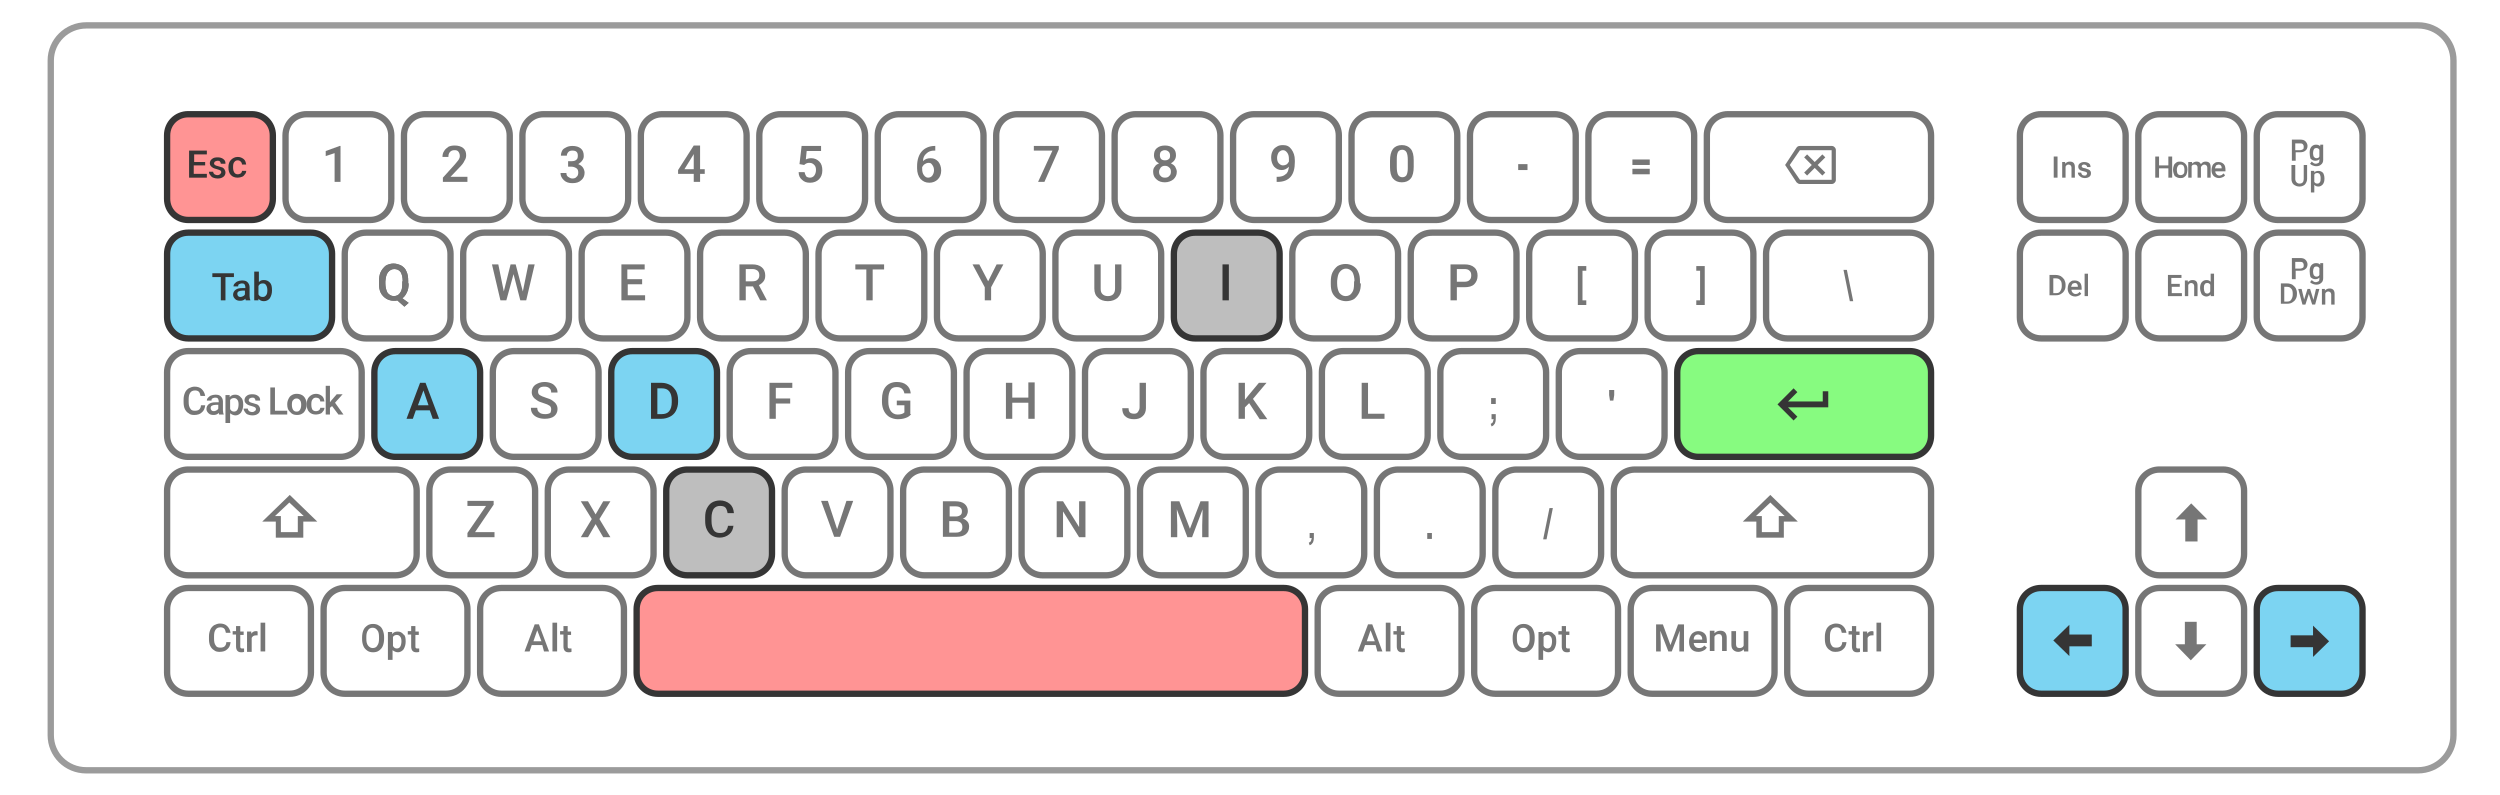 <?xml version="1.0" encoding="utf-8"?>
<!-- Generator: Adobe Illustrator 22.1.0, SVG Export Plug-In . SVG Version: 6.00 Build 0)  -->
<svg version="1.1" id="Layer_1" xmlns="http://www.w3.org/2000/svg" xmlns:xlink="http://www.w3.org/1999/xlink" x="0px" y="0px"
	 viewBox="0 0 591 188" style="enable-background:new 0 0 591 188;" xml:space="preserve">
<style type="text/css">
	.st0{fill:#FFFFFF;}
	.st1{fill:none;stroke:#9B9B9B;stroke-width:1.5;stroke-linecap:square;}
	.st2{fill:none;stroke:#767676;stroke-width:1.5;stroke-linecap:square;}
	.st3{fill:#7CD4F2;stroke:#353535;stroke-width:1.5;stroke-linecap:square;}
	.st4{fill:#FF9494;stroke:#353535;stroke-width:1.5;stroke-linecap:square;}
	.st5{fill:#BEBEBE;stroke:#353535;stroke-width:1.5;stroke-linecap:square;}
	.st6{fill:#FFFFFF;stroke:#767676;stroke-width:1.5;stroke-linecap:square;}
	.st7{fill:#87FB80;stroke:#353535;stroke-width:1.5;stroke-linecap:square;}
	.st8{fill:#767676;}
	.st9{fill:#353535;}
</style>
<rect class="st0" width="591" height="188"/>
<path class="st1" d="M20.4,6h551.2c4.7,0,8.4,3.7,8.4,8.3v159.5c0,4.6-3.8,8.3-8.4,8.3H20.4c-4.7,0-8.4-3.7-8.4-8.3V14.3
	C12,9.7,15.8,6,20.4,6L20.4,6z"/>
<path class="st2" d="M482.5,27h15c2.8,0,5,2.2,5,5v15c0,2.8-2.2,5-5,5h-15c-2.8,0-5-2.2-5-5V32C477.5,29.2,479.7,27,482.5,27z"/>
<path class="st2" d="M510.5,27h15c2.8,0,5,2.2,5,5v15c0,2.8-2.2,5-5,5h-15c-2.8,0-5-2.2-5-5V32C505.5,29.2,507.7,27,510.5,27z"/>
<path class="st2" d="M538.5,27h15c2.8,0,5,2.2,5,5v15c0,2.8-2.2,5-5,5h-15c-2.8,0-5-2.2-5-5V32C533.5,29.2,535.7,27,538.5,27z"/>
<path class="st2" d="M482.5,55h15c2.8,0,5,2.2,5,5v15c0,2.8-2.2,5-5,5h-15c-2.8,0-5-2.2-5-5V60C477.5,57.2,479.7,55,482.5,55z"/>
<path class="st2" d="M510.5,55h15c2.8,0,5,2.2,5,5v15c0,2.8-2.2,5-5,5h-15c-2.8,0-5-2.2-5-5V60C505.5,57.2,507.7,55,510.5,55z"/>
<path class="st2" d="M538.5,55h15c2.8,0,5,2.2,5,5v15c0,2.8-2.2,5-5,5h-15c-2.8,0-5-2.2-5-5V60C533.5,57.2,535.7,55,538.5,55z"/>
<path class="st2" d="M510.5,111h15c2.8,0,5,2.2,5,5v15c0,2.8-2.2,5-5,5h-15c-2.8,0-5-2.2-5-5v-15C505.5,113.2,507.7,111,510.5,111z"
	/>
<path class="st3" d="M482.5,139h15c2.8,0,5,2.2,5,5v15c0,2.8-2.2,5-5,5h-15c-2.8,0-5-2.2-5-5v-15C477.5,141.2,479.7,139,482.5,139z"
	/>
<path class="st2" d="M510.5,139h15c2.8,0,5,2.2,5,5v15c0,2.8-2.2,5-5,5h-15c-2.8,0-5-2.2-5-5v-15C505.5,141.2,507.7,139,510.5,139z"
	/>
<path class="st3" d="M538.5,139h15c2.8,0,5,2.2,5,5v15c0,2.8-2.2,5-5,5h-15c-2.8,0-5-2.2-5-5v-15C533.5,141.2,535.7,139,538.5,139z"
	/>
<path class="st4" d="M44.5,27h15c2.8,0,5,2.2,5,5v15c0,2.8-2.2,5-5,5h-15c-2.8,0-5-2.2-5-5V32C39.5,29.2,41.7,27,44.5,27z"/>
<path class="st2" d="M72.5,27h15c2.8,0,5,2.2,5,5v15c0,2.8-2.2,5-5,5h-15c-2.8,0-5-2.2-5-5V32C67.5,29.2,69.7,27,72.5,27L72.5,27z"
	/>
<path class="st2" d="M100.5,27h15c2.8,0,5,2.2,5,5v15c0,2.8-2.2,5-5,5h-15c-2.8,0-5-2.2-5-5V32C95.5,29.2,97.7,27,100.5,27z"/>
<path class="st2" d="M128.5,27h15c2.8,0,5,2.2,5,5v15c0,2.8-2.2,5-5,5h-15c-2.8,0-5-2.2-5-5V32C123.5,29.2,125.7,27,128.5,27z"/>
<path class="st2" d="M156.5,27h15c2.8,0,5,2.2,5,5v15c0,2.8-2.2,5-5,5h-15c-2.8,0-5-2.2-5-5V32C151.5,29.2,153.7,27,156.5,27z"/>
<path class="st2" d="M184.5,27h15c2.8,0,5,2.2,5,5v15c0,2.8-2.2,5-5,5h-15c-2.8,0-5-2.2-5-5V32C179.5,29.2,181.7,27,184.5,27z"/>
<path class="st2" d="M212.5,27h15c2.8,0,5,2.2,5,5v15c0,2.8-2.2,5-5,5h-15c-2.8,0-5-2.2-5-5V32C207.5,29.2,209.7,27,212.5,27z"/>
<path class="st2" d="M240.5,27h15c2.8,0,5,2.2,5,5v15c0,2.8-2.2,5-5,5h-15c-2.8,0-5-2.2-5-5V32C235.5,29.2,237.7,27,240.5,27z"/>
<path class="st2" d="M268.5,27h15c2.8,0,5,2.2,5,5v15c0,2.8-2.2,5-5,5h-15c-2.8,0-5-2.2-5-5V32C263.5,29.2,265.7,27,268.5,27z"/>
<path class="st2" d="M296.5,27h15c2.8,0,5,2.2,5,5v15c0,2.8-2.2,5-5,5h-15c-2.8,0-5-2.2-5-5V32C291.5,29.2,293.7,27,296.5,27z"/>
<path class="st2" d="M324.5,27h15c2.8,0,5,2.2,5,5v15c0,2.8-2.2,5-5,5h-15c-2.8,0-5-2.2-5-5V32C319.5,29.2,321.7,27,324.5,27z"/>
<path class="st2" d="M352.5,27h15c2.8,0,5,2.2,5,5v15c0,2.8-2.2,5-5,5h-15c-2.8,0-5-2.2-5-5V32C347.5,29.2,349.7,27,352.5,27z"/>
<path class="st2" d="M380.5,27h15c2.8,0,5,2.2,5,5v15c0,2.8-2.2,5-5,5h-15c-2.8,0-5-2.2-5-5V32C375.5,29.2,377.7,27,380.5,27z"/>
<path class="st2" d="M408.5,27h43c2.8,0,5,2.2,5,5v15c0,2.8-2.2,5-5,5h-43c-2.8,0-5-2.2-5-5V32C403.5,29.2,405.7,27,408.5,27z"/>
<path class="st3" d="M44.5,55h29c2.8,0,5,2.2,5,5v15c0,2.8-2.2,5-5,5h-29c-2.8,0-5-2.2-5-5V60C39.5,57.2,41.7,55,44.5,55z"/>
<path class="st2" d="M86.5,55h15c2.8,0,5,2.2,5,5v15c0,2.8-2.2,5-5,5h-15c-2.8,0-5-2.2-5-5V60C81.5,57.2,83.7,55,86.5,55z"/>
<path class="st2" d="M114.5,55h15c2.8,0,5,2.2,5,5v15c0,2.8-2.2,5-5,5h-15c-2.8,0-5-2.2-5-5V60C109.5,57.2,111.7,55,114.5,55z"/>
<path class="st2" d="M142.5,55h15c2.8,0,5,2.2,5,5v15c0,2.8-2.2,5-5,5h-15c-2.8,0-5-2.2-5-5V60C137.5,57.2,139.7,55,142.5,55z"/>
<path class="st2" d="M170.5,55h15c2.8,0,5,2.2,5,5v15c0,2.8-2.2,5-5,5h-15c-2.8,0-5-2.2-5-5V60C165.5,57.2,167.7,55,170.5,55z"/>
<path class="st2" d="M198.5,55h15c2.8,0,5,2.2,5,5v15c0,2.8-2.2,5-5,5h-15c-2.8,0-5-2.2-5-5V60C193.5,57.2,195.7,55,198.5,55z"/>
<path class="st2" d="M226.5,55h15c2.8,0,5,2.2,5,5v15c0,2.8-2.2,5-5,5h-15c-2.8,0-5-2.2-5-5V60C221.5,57.2,223.7,55,226.5,55z"/>
<path class="st2" d="M254.5,55h15c2.8,0,5,2.2,5,5v15c0,2.8-2.2,5-5,5h-15c-2.8,0-5-2.2-5-5V60C249.5,57.2,251.7,55,254.5,55z"/>
<path class="st5" d="M282.5,55h15c2.8,0,5,2.2,5,5v15c0,2.8-2.2,5-5,5h-15c-2.8,0-5-2.2-5-5V60C277.5,57.2,279.7,55,282.5,55z"/>
<path class="st2" d="M310.5,55h15c2.8,0,5,2.2,5,5v15c0,2.8-2.2,5-5,5h-15c-2.8,0-5-2.2-5-5V60C305.5,57.2,307.7,55,310.5,55z"/>
<path class="st2" d="M338.5,55h15c2.8,0,5,2.2,5,5v15c0,2.8-2.2,5-5,5h-15c-2.8,0-5-2.2-5-5V60C333.5,57.2,335.7,55,338.5,55z"/>
<path class="st2" d="M366.5,55h15c2.8,0,5,2.2,5,5v15c0,2.8-2.2,5-5,5h-15c-2.8,0-5-2.2-5-5V60C361.5,57.2,363.7,55,366.5,55z"/>
<path class="st2" d="M394.5,55h15c2.8,0,5,2.2,5,5v15c0,2.8-2.2,5-5,5h-15c-2.8,0-5-2.2-5-5V60C389.5,57.2,391.7,55,394.5,55z"/>
<path class="st6" d="M422.5,55h29c2.8,0,5,2.2,5,5v15c0,2.8-2.2,5-5,5h-29c-2.8,0-5-2.2-5-5V60C417.5,57.2,419.7,55,422.5,55z"/>
<path class="st2" d="M44.5,83h36c2.8,0,5,2.2,5,5v15c0,2.8-2.2,5-5,5h-36c-2.8,0-5-2.2-5-5V88C39.5,85.2,41.7,83,44.5,83z"/>
<path class="st3" d="M93.5,83h15c2.8,0,5,2.2,5,5v15c0,2.8-2.2,5-5,5h-15c-2.8,0-5-2.2-5-5V88C88.5,85.2,90.7,83,93.5,83z"/>
<path class="st2" d="M121.5,83h15c2.8,0,5,2.2,5,5v15c0,2.8-2.2,5-5,5h-15c-2.8,0-5-2.2-5-5V88C116.5,85.2,118.7,83,121.5,83z"/>
<path class="st3" d="M149.5,83h15c2.8,0,5,2.2,5,5v15c0,2.8-2.2,5-5,5h-15c-2.8,0-5-2.2-5-5V88C144.5,85.2,146.7,83,149.5,83z"/>
<path class="st2" d="M177.5,83h15c2.8,0,5,2.2,5,5v15c0,2.8-2.2,5-5,5h-15c-2.8,0-5-2.2-5-5V88C172.5,85.2,174.7,83,177.5,83z"/>
<path class="st2" d="M205.5,83h15c2.8,0,5,2.2,5,5v15c0,2.8-2.2,5-5,5h-15c-2.8,0-5-2.2-5-5V88C200.5,85.2,202.7,83,205.5,83z"/>
<path class="st2" d="M233.5,83h15c2.8,0,5,2.2,5,5v15c0,2.8-2.2,5-5,5h-15c-2.8,0-5-2.2-5-5V88C228.5,85.2,230.7,83,233.5,83z"/>
<path class="st2" d="M261.5,83h15c2.8,0,5,2.2,5,5v15c0,2.8-2.2,5-5,5h-15c-2.8,0-5-2.2-5-5V88C256.5,85.2,258.7,83,261.5,83z"/>
<path class="st2" d="M289.5,83h15c2.8,0,5,2.2,5,5v15c0,2.8-2.2,5-5,5h-15c-2.8,0-5-2.2-5-5V88C284.5,85.2,286.7,83,289.5,83z"/>
<path class="st2" d="M317.5,83h15c2.8,0,5,2.2,5,5v15c0,2.8-2.2,5-5,5h-15c-2.8,0-5-2.2-5-5V88C312.5,85.2,314.7,83,317.5,83z"/>
<path class="st2" d="M345.5,83h15c2.8,0,5,2.2,5,5v15c0,2.8-2.2,5-5,5h-15c-2.8,0-5-2.2-5-5V88C340.5,85.2,342.7,83,345.5,83z"/>
<path class="st2" d="M373.5,83h15c2.8,0,5,2.2,5,5v15c0,2.8-2.2,5-5,5h-15c-2.8,0-5-2.2-5-5V88C368.5,85.2,370.7,83,373.5,83z"/>
<path class="st7" d="M401.5,83h50c2.8,0,5,2.2,5,5v15c0,2.8-2.2,5-5,5h-50c-2.8,0-5-2.2-5-5V88C396.5,85.2,398.7,83,401.5,83z"/>
<path class="st2" d="M44.5,111h49c2.8,0,5,2.2,5,5v15c0,2.8-2.2,5-5,5h-49c-2.8,0-5-2.2-5-5v-15C39.5,113.2,41.7,111,44.5,111z"/>
<path class="st2" d="M106.5,111h15c2.8,0,5,2.2,5,5v15c0,2.8-2.2,5-5,5h-15c-2.8,0-5-2.2-5-5v-15C101.5,113.2,103.7,111,106.5,111z"
	/>
<path class="st2" d="M134.5,111h15c2.8,0,5,2.2,5,5v15c0,2.8-2.2,5-5,5h-15c-2.8,0-5-2.2-5-5v-15C129.5,113.2,131.7,111,134.5,111z"
	/>
<path class="st5" d="M162.5,111h15c2.8,0,5,2.2,5,5v15c0,2.8-2.2,5-5,5h-15c-2.8,0-5-2.2-5-5v-15C157.5,113.2,159.7,111,162.5,111z"
	/>
<path class="st2" d="M190.5,111h15c2.8,0,5,2.2,5,5v15c0,2.8-2.2,5-5,5h-15c-2.8,0-5-2.2-5-5v-15C185.5,113.2,187.7,111,190.5,111z"
	/>
<path class="st2" d="M218.5,111h15c2.8,0,5,2.2,5,5v15c0,2.8-2.2,5-5,5h-15c-2.8,0-5-2.2-5-5v-15C213.5,113.2,215.7,111,218.5,111z"
	/>
<path class="st2" d="M246.5,111h15c2.8,0,5,2.2,5,5v15c0,2.8-2.2,5-5,5h-15c-2.8,0-5-2.2-5-5v-15C241.5,113.2,243.7,111,246.5,111z"
	/>
<path class="st2" d="M274.5,111h15c2.8,0,5,2.2,5,5v15c0,2.8-2.2,5-5,5h-15c-2.8,0-5-2.2-5-5v-15C269.5,113.2,271.7,111,274.5,111z"
	/>
<path class="st2" d="M302.5,111h15c2.8,0,5,2.2,5,5v15c0,2.8-2.2,5-5,5h-15c-2.8,0-5-2.2-5-5v-15C297.5,113.2,299.7,111,302.5,111z"
	/>
<path class="st2" d="M330.5,111h15c2.8,0,5,2.2,5,5v15c0,2.8-2.2,5-5,5h-15c-2.8,0-5-2.2-5-5v-15C325.5,113.2,327.7,111,330.5,111z"
	/>
<path class="st2" d="M358.5,111h15c2.8,0,5,2.2,5,5v15c0,2.8-2.2,5-5,5h-15c-2.8,0-5-2.2-5-5v-15C353.5,113.2,355.7,111,358.5,111z"
	/>
<path class="st2" d="M386.5,111h65c2.8,0,5,2.2,5,5v15c0,2.8-2.2,5-5,5h-65c-2.8,0-5-2.2-5-5v-15C381.5,113.2,383.7,111,386.5,111z"
	/>
<path class="st2" d="M44.5,139h24c2.8,0,5,2.2,5,5v15c0,2.8-2.2,5-5,5h-24c-2.8,0-5-2.2-5-5v-15C39.5,141.2,41.7,139,44.5,139z"/>
<path class="st2" d="M81.5,139h24c2.8,0,5,2.2,5,5v15c0,2.8-2.2,5-5,5h-24c-2.8,0-5-2.2-5-5v-15C76.5,141.2,78.7,139,81.5,139
	L81.5,139z"/>
<path class="st2" d="M118.5,139h24c2.8,0,5,2.2,5,5v15c0,2.8-2.2,5-5,5h-24c-2.8,0-5-2.2-5-5v-15C113.5,141.2,115.7,139,118.5,139z"
	/>
<path class="st4" d="M155.5,139h148c2.8,0,5,2.2,5,5v15c0,2.8-2.2,5-5,5h-148c-2.8,0-5-2.2-5-5v-15C150.5,141.2,152.7,139,155.5,139
	z"/>
<path class="st2" d="M316.5,139h24c2.8,0,5,2.2,5,5v15c0,2.8-2.2,5-5,5h-24c-2.8,0-5-2.2-5-5v-15C311.5,141.2,313.7,139,316.5,139z"
	/>
<path class="st2" d="M353.5,139h24c2.8,0,5,2.2,5,5v15c0,2.8-2.2,5-5,5h-24c-2.8,0-5-2.2-5-5v-15C348.5,141.2,350.7,139,353.5,139z"
	/>
<path class="st2" d="M390.5,139h24c2.8,0,5,2.2,5,5v15c0,2.8-2.2,5-5,5h-24c-2.8,0-5-2.2-5-5v-15C385.5,141.2,387.7,139,390.5,139z"
	/>
<path class="st2" d="M427.5,139h24c2.8,0,5,2.2,5,5v15c0,2.8-2.2,5-5,5h-24c-2.8,0-5-2.2-5-5v-15C422.5,141.2,424.7,139,427.5,139z"
	/>
<path class="st8" d="M358.9,40.2v-1.4h2.2v1.4H358.9z"/>
<path class="st8" d="M373,72.1v-9.2h2V64h-0.9v7h0.9v1.1H373z"/>
<path class="st8" d="M403,62.9v9.2h-2V71h0.9v-7H401v-1.1H403z"/>
<path class="st8" d="M435.8,63.8h0.8l1.5,7.4h-0.8L435.8,63.8z"/>
<path class="st8" d="M385.9,39v-1.3h4.1V39H385.9z M385.9,41.2v-1.3h4.1v1.3H385.9z"/>
<path class="st8" d="M380.6,94.7l-0.2-1.3v-1.2h1.2v1.2l-0.2,1.3H380.6z"/>
<path class="st8" d="M352.5,95.5v-1.4h1.1v1.4H352.5z M352.5,97.9h1.1v1c0,0.6-0.1,1-0.2,1.2c-0.2,0.3-0.4,0.6-0.8,0.7l-0.2-0.6
	c0.2-0.1,0.4-0.2,0.5-0.4c0.1-0.2,0.1-0.4,0.2-0.7h-0.5V97.9z"/>
<path class="st8" d="M309.5,126h1.1v1c0,0.6-0.1,1-0.2,1.2c-0.2,0.3-0.4,0.6-0.8,0.7l-0.2-0.6c0.2-0.1,0.4-0.2,0.5-0.4
	c0.1-0.2,0.1-0.4,0.2-0.7h-0.5V126z"/>
<path class="st8" d="M337.4,127.3V126h1.1v1.4H337.4z"/>
<path class="st8" d="M364.8,127.5l1.5-7.4h0.8l-1.5,7.4H364.8z"/>
<path class="st9" d="M494.5,152.9v-2.9h-5.3v-2.3l-3.8,3.7l3.8,3.7v-2.3H494.5"/>
<path class="st8" d="M519.4,147h-2.9v5.3h-2.3l3.7,3.8l3.7-3.8h-2.3V147z"/>
<path class="st9" d="M541.5,150.1v2.9h5.3v2.3l3.8-3.7l-3.8-3.7v2.3H541.5"/>
<path class="st8" d="M516.6,128h2.9v-5.2h2.3L518,119l-3.7,3.8h2.3V128z"/>
<path class="st8" d="M96.6,67c0,0.8-0.1,1.5-0.4,2.1c-0.3,0.6-0.6,1.1-1.1,1.4l1.5,1.1l-1,0.9L93.9,71c-0.2,0.1-0.5,0.1-0.8,0.1
	c-0.7,0-1.3-0.2-1.8-0.5c-0.5-0.3-1-0.8-1.3-1.4c-0.3-0.6-0.4-1.3-0.4-2.2v-0.5c0-0.8,0.1-1.6,0.4-2.2c0.3-0.6,0.7-1.1,1.2-1.5
	c0.5-0.3,1.2-0.5,1.8-0.5c0.7,0,1.3,0.2,1.9,0.5c0.5,0.3,1,0.8,1.2,1.4c0.3,0.6,0.4,1.4,0.4,2.2V67z M95.2,66.5c0-1-0.2-1.7-0.5-2.2
	c-0.4-0.5-0.9-0.7-1.5-0.7c-0.6,0-1.1,0.3-1.5,0.8c-0.4,0.5-0.5,1.2-0.6,2.1V67c0,0.9,0.2,1.6,0.5,2.2c0.4,0.5,0.9,0.8,1.5,0.8
	c0.7,0,1.2-0.3,1.5-0.8c0.4-0.5,0.5-1.2,0.5-2.2V66.5z"/>
<path class="st8" d="M96.6,67c0,0.8-0.1,1.5-0.4,2.1c-0.3,0.6-0.6,1.1-1.1,1.4l1.5,1.1l-1,0.9L93.9,71c-0.2,0.1-0.5,0.1-0.8,0.1
	c-0.7,0-1.3-0.2-1.8-0.5c-0.5-0.3-1-0.8-1.3-1.4c-0.3-0.6-0.4-1.3-0.4-2.2v-0.5c0-0.8,0.1-1.6,0.4-2.2c0.3-0.6,0.7-1.1,1.2-1.5
	c0.5-0.3,1.2-0.5,1.8-0.5c0.7,0,1.3,0.2,1.9,0.5c0.5,0.3,1,0.8,1.2,1.4c0.3,0.6,0.4,1.4,0.4,2.2V67z M95.2,66.5c0-1-0.2-1.7-0.5-2.2
	c-0.4-0.5-0.9-0.7-1.5-0.7c-0.6,0-1.1,0.3-1.5,0.8c-0.4,0.5-0.5,1.2-0.6,2.1V67c0,0.9,0.2,1.6,0.5,2.2c0.4,0.5,0.9,0.8,1.5,0.8
	c0.7,0,1.2-0.3,1.5-0.8c0.4-0.5,0.5-1.2,0.5-2.2V66.5z"/>
<path class="st8" d="M80.5,43h-1.4v-6.8L77,36.9v-1.2l3.3-1.2h0.2V43z"/>
<path class="st8" d="M110.4,43h-5.7v-1l2.8-3.1c0.4-0.5,0.7-0.8,0.9-1.1c0.2-0.3,0.3-0.6,0.3-0.9c0-0.4-0.1-0.7-0.3-1
	c-0.2-0.3-0.5-0.4-0.9-0.4c-0.5,0-0.8,0.1-1.1,0.4c-0.3,0.3-0.4,0.7-0.4,1.2h-1.4c0-0.5,0.1-1,0.4-1.4c0.2-0.4,0.6-0.7,1-1
	c0.4-0.2,0.9-0.3,1.5-0.3c0.8,0,1.5,0.2,2,0.6c0.5,0.4,0.7,1,0.7,1.7c0,0.4-0.1,0.9-0.4,1.3c-0.2,0.5-0.6,1-1.2,1.6l-2.1,2.2h4V43z"
	/>
<path class="st8" d="M134.3,38.1h0.9c0.4,0,0.8-0.1,1-0.3c0.3-0.2,0.4-0.5,0.4-1c0-0.4-0.1-0.7-0.3-0.9c-0.2-0.2-0.5-0.3-1-0.3
	c-0.4,0-0.7,0.1-0.9,0.3c-0.2,0.2-0.4,0.5-0.4,0.9h-1.4c0-0.4,0.1-0.8,0.3-1.2c0.2-0.4,0.6-0.6,1-0.8c0.4-0.2,0.9-0.3,1.4-0.3
	c0.9,0,1.5,0.2,2,0.6c0.5,0.4,0.7,1,0.7,1.8c0,0.4-0.1,0.7-0.4,1.1c-0.2,0.3-0.6,0.6-0.9,0.8c0.5,0.2,0.8,0.4,1.1,0.8
	c0.2,0.3,0.4,0.8,0.4,1.2c0,0.8-0.3,1.4-0.8,1.8c-0.5,0.5-1.2,0.7-2.1,0.7c-0.8,0-1.5-0.2-2-0.7s-0.8-1-0.8-1.7h1.4
	c0,0.4,0.1,0.7,0.4,0.9c0.3,0.2,0.6,0.4,1,0.4c0.4,0,0.8-0.1,1-0.4c0.3-0.2,0.4-0.6,0.4-1c0-0.4-0.1-0.8-0.4-1
	c-0.3-0.2-0.7-0.4-1.2-0.4h-0.8V38.1z"/>
<path class="st8" d="M165.5,40h1.1v1.1h-1.1V43H164v-1.9h-3.7l0-0.9l3.7-5.8h1.5V40z M161.8,40h2.2v-3.6l-0.1,0.2L161.8,40z"/>
<path class="st8" d="M189,38.8l0.5-4.3h4.6v1.2h-3.4l-0.2,2c0.4-0.2,0.8-0.3,1.3-0.3c0.8,0,1.4,0.3,1.9,0.8c0.5,0.5,0.7,1.2,0.7,2.1
	c0,0.9-0.3,1.6-0.8,2.1c-0.5,0.5-1.2,0.8-2.1,0.8c-0.8,0-1.4-0.2-1.9-0.7c-0.5-0.4-0.8-1-0.8-1.8h1.4c0.1,0.4,0.2,0.7,0.4,1
	c0.2,0.2,0.6,0.3,0.9,0.3c0.4,0,0.8-0.2,1-0.5c0.2-0.3,0.4-0.7,0.4-1.3c0-0.5-0.1-0.9-0.4-1.2c-0.3-0.3-0.6-0.5-1.1-0.5
	c-0.3,0-0.5,0-0.7,0.1c-0.2,0.1-0.4,0.2-0.6,0.4L189,38.8z"/>
<path class="st8" d="M221.1,34.4v1.2h-0.2c-0.8,0-1.4,0.2-1.9,0.7c-0.5,0.4-0.8,1-0.8,1.8c0.5-0.5,1-0.7,1.8-0.7
	c0.8,0,1.3,0.3,1.8,0.8c0.4,0.5,0.7,1.2,0.7,2.1c0,0.9-0.3,1.6-0.8,2.1c-0.5,0.5-1.2,0.8-2,0.8c-0.9,0-1.5-0.3-2.1-0.9
	c-0.5-0.6-0.8-1.5-0.8-2.5v-0.5c0-1.5,0.4-2.7,1.1-3.5c0.7-0.8,1.8-1.3,3.1-1.3H221.1z M219.5,38.5c-0.3,0-0.6,0.1-0.9,0.3
	c-0.3,0.2-0.4,0.4-0.6,0.7v0.4c0,0.6,0.1,1.1,0.4,1.5c0.3,0.4,0.6,0.6,1,0.6s0.8-0.2,1-0.5c0.2-0.3,0.4-0.7,0.4-1.2
	c0-0.5-0.1-0.9-0.4-1.3S220,38.5,219.5,38.5z"/>
<path class="st8" d="M250.3,35.3l-3.4,7.7h-1.5l3.4-7.4h-4.4v-1.1h5.9V35.3z"/>
<path class="st8" d="M278,36.7c0,0.4-0.1,0.8-0.3,1.1c-0.2,0.3-0.5,0.6-0.9,0.8c0.4,0.2,0.8,0.5,1,0.8c0.2,0.4,0.4,0.8,0.4,1.2
	c0,0.8-0.3,1.3-0.8,1.8c-0.5,0.4-1.2,0.7-2,0.7c-0.8,0-1.5-0.2-2-0.7c-0.5-0.4-0.8-1-0.8-1.8c0-0.5,0.1-0.9,0.4-1.2
	c0.2-0.4,0.6-0.6,1-0.8c-0.4-0.2-0.7-0.4-0.9-0.8c-0.2-0.3-0.3-0.7-0.3-1.1c0-0.7,0.2-1.3,0.7-1.7c0.5-0.4,1.1-0.6,1.9-0.6
	c0.8,0,1.4,0.2,1.9,0.6C277.8,35.4,278,36,278,36.7z M276.8,40.6c0-0.4-0.1-0.8-0.4-1c-0.3-0.3-0.6-0.4-1-0.4s-0.7,0.1-1,0.4
	c-0.2,0.3-0.4,0.6-0.4,1c0,0.4,0.1,0.8,0.4,1c0.2,0.3,0.6,0.4,1,0.4s0.8-0.1,1-0.4C276.7,41.4,276.8,41,276.8,40.6z M276.6,36.8
	c0-0.4-0.1-0.7-0.3-0.9c-0.2-0.2-0.5-0.4-0.9-0.4c-0.4,0-0.6,0.1-0.9,0.3c-0.2,0.2-0.3,0.5-0.3,0.9c0,0.4,0.1,0.7,0.3,0.9
	c0.2,0.2,0.5,0.3,0.9,0.3s0.7-0.1,0.9-0.3C276.5,37.5,276.6,37.2,276.6,36.8z"/>
<path class="st8" d="M304.7,39.4c-0.5,0.5-1,0.8-1.7,0.8c-0.8,0-1.3-0.3-1.8-0.8c-0.4-0.5-0.7-1.2-0.7-2.1c0-0.6,0.1-1.1,0.3-1.5
	c0.2-0.5,0.5-0.8,1-1.1c0.4-0.3,0.9-0.4,1.5-0.4c0.9,0,1.5,0.3,2,1s0.8,1.5,0.8,2.6v0.4c0,1.5-0.3,2.7-1,3.5
	c-0.7,0.8-1.7,1.2-3.1,1.2h-0.2v-1.2h0.2c0.8,0,1.5-0.2,1.9-0.6C304.4,40.9,304.6,40.3,304.7,39.4z M303.3,39.1
	c0.3,0,0.6-0.1,0.8-0.2c0.3-0.2,0.4-0.4,0.6-0.7v-0.6c0-0.6-0.1-1.1-0.4-1.5s-0.6-0.6-1-0.6s-0.7,0.2-1,0.5
	c-0.2,0.3-0.4,0.8-0.4,1.3c0,0.5,0.1,1,0.4,1.3C302.6,38.9,302.9,39.1,303.3,39.1z"/>
<path class="st8" d="M334.2,39.4c0,1.2-0.2,2.2-0.7,2.8c-0.5,0.6-1.2,0.9-2.1,0.9c-0.9,0-1.6-0.3-2.1-0.9c-0.5-0.6-0.7-1.5-0.7-2.7
	V38c0-1.2,0.2-2.1,0.7-2.8c0.5-0.6,1.2-0.9,2.1-0.9c0.9,0,1.6,0.3,2.1,0.9c0.5,0.6,0.7,1.5,0.7,2.7V39.4z M332.8,37.8
	c0-0.8-0.1-1.4-0.3-1.8c-0.2-0.4-0.6-0.6-1-0.6c-0.5,0-0.8,0.2-1,0.5c-0.2,0.4-0.3,0.9-0.3,1.7v1.9c0,0.8,0.1,1.4,0.3,1.8
	c0.2,0.4,0.6,0.6,1,0.6c0.5,0,0.8-0.2,1-0.5c0.2-0.4,0.3-0.9,0.3-1.7V37.8z"/>
<path class="st9" d="M101.6,97h-3.3l-0.7,2h-1.5l3.2-8.5h1.3l3.2,8.5h-1.5L101.6,97z M98.8,95.8h2.5l-1.2-3.5L98.8,95.8z"/>
<path class="st8" d="M112.3,125.8h4.6v1.2h-6.4v-1l4.4-6.4h-4.4v-1.2h6.2v0.9L112.3,125.8z"/>
<path class="st8" d="M140.8,121.6l1.8-3.1h1.7l-2.6,4.2l2.6,4.3h-1.7l-1.8-3.1L139,127h-1.7l2.6-4.3l-2.6-4.2h1.7L140.8,121.6z"/>
<path class="st9" d="M173.4,124.2c-0.1,0.9-0.4,1.6-1,2.1c-0.6,0.5-1.4,0.8-2.3,0.8c-0.7,0-1.3-0.2-1.8-0.5
	c-0.5-0.3-0.9-0.8-1.2-1.4c-0.3-0.6-0.4-1.3-0.4-2.1v-0.8c0-0.8,0.1-1.5,0.4-2.1c0.3-0.6,0.7-1.1,1.2-1.4c0.5-0.3,1.2-0.5,1.9-0.5
	c0.9,0,1.7,0.3,2.3,0.8c0.6,0.5,0.9,1.2,1,2.2h-1.5c-0.1-0.6-0.3-1.1-0.5-1.3c-0.3-0.3-0.7-0.4-1.3-0.4c-0.6,0-1.1,0.2-1.5,0.7
	c-0.3,0.5-0.5,1.2-0.5,2.1v0.8c0,0.9,0.2,1.6,0.5,2.1c0.3,0.5,0.8,0.7,1.5,0.7c0.6,0,1-0.1,1.3-0.4c0.3-0.3,0.5-0.7,0.6-1.3H173.4z"
	/>
<path class="st8" d="M197.9,125.1l2.2-6.7h1.6l-3.1,8.5h-1.4l-3.1-8.5h1.6L197.9,125.1z"/>
<path class="st8" d="M222.9,127v-8.5h2.9c1,0,1.7,0.2,2.2,0.6c0.5,0.4,0.8,1,0.8,1.7c0,0.4-0.1,0.7-0.3,1.1
	c-0.2,0.3-0.5,0.6-0.9,0.7c0.5,0.1,0.8,0.4,1.1,0.7c0.3,0.3,0.4,0.8,0.4,1.2c0,0.8-0.3,1.4-0.8,1.8c-0.5,0.4-1.2,0.6-2.2,0.6H222.9z
	 M224.4,123.2v2.7h1.6c0.5,0,0.8-0.1,1.1-0.3c0.3-0.2,0.4-0.6,0.4-1c0-0.9-0.5-1.3-1.4-1.4H224.4z M224.4,122.1h1.5
	c0.5,0,0.8-0.1,1.1-0.3c0.3-0.2,0.4-0.5,0.4-0.9c0-0.4-0.1-0.7-0.4-0.9c-0.2-0.2-0.6-0.3-1.1-0.3h-1.4V122.1z"/>
<path class="st8" d="M256.6,127h-1.5l-3.8-6.1v6.1h-1.5v-8.5h1.5l3.8,6.1v-6.1h1.5V127z"/>
<path class="st8" d="M278.8,118.5l2.5,6.5l2.5-6.5h1.9v8.5h-1.5v-2.8l0.1-3.8l-2.5,6.6h-1.1l-2.5-6.6l0.1,3.8v2.8h-1.5v-8.5H278.8z"
	/>
<path class="st8" d="M130.3,96.8c0-0.4-0.1-0.7-0.4-0.9c-0.3-0.2-0.7-0.4-1.4-0.6c-0.7-0.2-1.2-0.4-1.6-0.7
	c-0.8-0.5-1.2-1.1-1.2-1.9c0-0.7,0.3-1.3,0.8-1.7c0.6-0.4,1.3-0.7,2.2-0.7c0.6,0,1.1,0.1,1.6,0.3c0.5,0.2,0.8,0.5,1.1,0.9
	c0.3,0.4,0.4,0.8,0.4,1.3h-1.5c0-0.4-0.1-0.8-0.4-1c-0.3-0.3-0.7-0.4-1.2-0.4c-0.5,0-0.9,0.1-1.1,0.3c-0.3,0.2-0.4,0.5-0.4,0.9
	c0,0.3,0.1,0.6,0.4,0.8c0.3,0.2,0.8,0.4,1.4,0.6c0.7,0.2,1.2,0.4,1.6,0.7c0.4,0.3,0.7,0.5,0.9,0.9c0.2,0.3,0.3,0.7,0.3,1.1
	c0,0.7-0.3,1.3-0.8,1.7c-0.5,0.4-1.3,0.6-2.2,0.6c-0.6,0-1.2-0.1-1.7-0.3c-0.5-0.2-0.9-0.5-1.2-0.9c-0.3-0.4-0.4-0.9-0.4-1.4h1.5
	c0,0.5,0.2,0.9,0.5,1.1c0.3,0.3,0.8,0.4,1.4,0.4c0.5,0,0.9-0.1,1.2-0.3C130.2,97.4,130.3,97.1,130.3,96.8z"/>
<path class="st9" d="M153.9,99v-8.5h2.5c0.8,0,1.4,0.2,2,0.5c0.6,0.3,1,0.8,1.4,1.4c0.3,0.6,0.5,1.3,0.5,2.1V95
	c0,0.8-0.2,1.5-0.5,2.1c-0.3,0.6-0.8,1.1-1.4,1.4c-0.6,0.3-1.3,0.5-2,0.5H153.9z M155.4,91.7v6.2h1c0.8,0,1.4-0.2,1.8-0.7
	c0.4-0.5,0.6-1.2,0.6-2.1v-0.5c0-0.9-0.2-1.6-0.6-2.1c-0.4-0.5-1-0.7-1.8-0.7H155.4z"/>
<path class="st8" d="M186.8,95.4h-3.4V99h-1.5v-8.5h5.4v1.2h-3.9v2.5h3.4V95.4z"/>
<path class="st8" d="M215.4,97.9c-0.3,0.4-0.7,0.7-1.3,0.9c-0.5,0.2-1.2,0.3-1.9,0.3c-0.7,0-1.3-0.2-1.9-0.5c-0.5-0.3-1-0.8-1.3-1.4
	c-0.3-0.6-0.5-1.3-0.5-2.1v-0.7c0-1.3,0.3-2.3,0.9-3c0.6-0.7,1.5-1.1,2.6-1.1c0.9,0,1.7,0.2,2.3,0.7c0.6,0.5,0.9,1.1,1,2h-1.5
	c-0.2-1-0.8-1.5-1.8-1.5c-0.7,0-1.2,0.2-1.5,0.7c-0.3,0.5-0.5,1.2-0.5,2.1V95c0,0.9,0.2,1.6,0.6,2.2c0.4,0.5,0.9,0.8,1.6,0.8
	c0.8,0,1.3-0.2,1.6-0.5v-1.7h-1.8v-1.1h3.2V97.9z"/>
<path class="st8" d="M244.6,99h-1.5v-3.8h-3.8V99h-1.5v-8.5h1.5V94h3.8v-3.6h1.5V99z"/>
<path class="st8" d="M269.4,90.5h1.5v6c0,0.8-0.3,1.5-0.8,1.9c-0.5,0.5-1.2,0.7-2,0.7c-0.9,0-1.6-0.2-2.1-0.7
	c-0.5-0.4-0.7-1.1-0.7-1.9h1.5c0,0.5,0.1,0.8,0.3,1c0.2,0.2,0.6,0.3,1,0.3c0.4,0,0.7-0.1,0.9-0.4c0.2-0.3,0.4-0.6,0.4-1.1V90.5z"/>
<path class="st8" d="M295.3,95.3l-1,1V99h-1.5v-8.5h1.5v4l0.8-1l2.5-3h1.8l-3.2,3.8l3.4,4.8h-1.8L295.3,95.3z"/>
<path class="st8" d="M323.4,97.8h3.9V99h-5.4v-8.5h1.5V97.8z"/>
<path class="st8" d="M123.6,68.9l1.3-6.4h1.5l-2,8.5H123l-1.6-6.2l-1.7,6.2h-1.4l-2-8.5h1.5l1.3,6.4l1.6-6.4h1.2L123.6,68.9z"/>
<path class="st8" d="M151.9,67.2h-3.5v2.6h4.1V71h-5.6v-8.5h5.5v1.2h-4.1V66h3.5V67.2z"/>
<path class="st8" d="M178,67.7h-1.7V71h-1.5v-8.5h3c1,0,1.7,0.2,2.3,0.7c0.5,0.4,0.8,1.1,0.8,1.9c0,0.6-0.1,1-0.4,1.4
	c-0.3,0.4-0.7,0.7-1.1,0.9l1.9,3.6V71h-1.6L178,67.7z M176.4,66.5h1.5c0.5,0,0.9-0.1,1.2-0.4c0.3-0.3,0.4-0.6,0.4-1
	c0-0.5-0.1-0.8-0.4-1.1c-0.3-0.2-0.6-0.4-1.2-0.4h-1.6V66.5z"/>
<path class="st8" d="M209,63.7h-2.7V71h-1.5v-7.3h-2.6v-1.2h6.8V63.7z"/>
<path class="st8" d="M233.6,66.5l2-4h1.6l-2.9,5.4V71h-1.5v-3.1l-2.9-5.4h1.6L233.6,66.5z"/>
<path class="st8" d="M265.1,62.5v5.7c0,0.9-0.3,1.6-0.9,2.2c-0.6,0.5-1.3,0.8-2.3,0.8c-1,0-1.8-0.3-2.3-0.8
	c-0.6-0.5-0.9-1.2-0.9-2.2v-5.7h1.5v5.7c0,0.6,0.1,1,0.4,1.3c0.3,0.3,0.7,0.5,1.3,0.5c1.1,0,1.7-0.6,1.7-1.8v-5.7H265.1z"/>
<path class="st9" d="M290.4,71H289v-8.5h1.5V71z"/>
<path class="st8" d="M321.7,67c0,0.8-0.1,1.6-0.4,2.2c-0.3,0.6-0.7,1.1-1.2,1.5c-0.5,0.3-1.2,0.5-1.9,0.5c-0.7,0-1.3-0.2-1.9-0.5
	c-0.5-0.3-1-0.8-1.3-1.4c-0.3-0.6-0.4-1.3-0.4-2.2v-0.5c0-0.8,0.1-1.6,0.4-2.2c0.3-0.6,0.7-1.1,1.2-1.5c0.5-0.3,1.2-0.5,1.9-0.5
	c0.7,0,1.3,0.2,1.8,0.5c0.5,0.3,1,0.8,1.2,1.4c0.3,0.6,0.4,1.4,0.4,2.2V67z M320.2,66.5c0-0.9-0.2-1.7-0.5-2.2
	c-0.4-0.5-0.9-0.8-1.5-0.8c-0.6,0-1.1,0.3-1.5,0.8c-0.4,0.5-0.5,1.2-0.6,2.1V67c0,0.9,0.2,1.7,0.5,2.2c0.4,0.5,0.9,0.8,1.5,0.8
	c0.7,0,1.2-0.3,1.5-0.8c0.4-0.5,0.5-1.2,0.5-2.2V66.5z"/>
<path class="st8" d="M344.4,67.8V71h-1.5v-8.5h3.3c1,0,1.7,0.2,2.3,0.7c0.6,0.5,0.8,1.2,0.8,2c0,0.8-0.3,1.5-0.8,2
	c-0.5,0.5-1.3,0.7-2.3,0.7H344.4z M344.4,66.6h1.8c0.5,0,0.9-0.1,1.2-0.4c0.3-0.3,0.4-0.6,0.4-1.1c0-0.5-0.1-0.8-0.4-1.1
	c-0.3-0.3-0.7-0.4-1.2-0.4h-1.8V66.6z"/>
<path class="st8" d="M128.2,152.5h-2.5l-0.5,1.5h-1.2l2.4-6.4h1l2.4,6.4h-1.2L128.2,152.5z M126.1,151.6h1.9L127,149L126.1,151.6z"
	/>
<path class="st8" d="M131.7,154h-1.1v-6.8h1.1V154z"/>
<path class="st8" d="M134.2,148.1v1.2h0.8v0.8h-0.8v2.7c0,0.2,0,0.3,0.1,0.4c0.1,0.1,0.2,0.1,0.4,0.1c0.1,0,0.2,0,0.4,0v0.8
	c-0.2,0.1-0.5,0.1-0.7,0.1c-0.8,0-1.2-0.5-1.2-1.4V150h-0.8v-0.8h0.8v-1.2H134.2z"/>
<path class="st8" d="M325.2,152.5h-2.5l-0.5,1.5h-1.2l2.4-6.4h1l2.4,6.4h-1.2L325.2,152.5z M323.1,151.6h1.9L324,149L323.1,151.6z"
	/>
<path class="st8" d="M328.7,154h-1.1v-6.8h1.1V154z"/>
<path class="st8" d="M331.2,148.1v1.2h0.8v0.8h-0.8v2.7c0,0.2,0,0.3,0.1,0.4c0.1,0.1,0.2,0.1,0.4,0.1c0.1,0,0.2,0,0.4,0v0.8
	c-0.2,0.1-0.5,0.1-0.7,0.1c-0.8,0-1.2-0.5-1.2-1.4V150h-0.8v-0.8h0.8v-1.2H331.2z"/>
<path class="st8" d="M90.8,151c0,0.6-0.1,1.2-0.3,1.7c-0.2,0.5-0.5,0.8-0.9,1.1c-0.4,0.3-0.9,0.4-1.4,0.4c-0.5,0-1-0.1-1.4-0.4
	c-0.4-0.3-0.7-0.6-0.9-1.1c-0.2-0.5-0.3-1-0.3-1.6v-0.4c0-0.6,0.1-1.2,0.3-1.7c0.2-0.5,0.5-0.8,0.9-1.1c0.4-0.3,0.9-0.4,1.4-0.4
	c0.5,0,1,0.1,1.4,0.4c0.4,0.2,0.7,0.6,0.9,1.1c0.2,0.5,0.3,1,0.3,1.6V151z M89.6,150.6c0-0.7-0.1-1.3-0.4-1.6
	c-0.3-0.4-0.6-0.6-1.1-0.6c-0.5,0-0.9,0.2-1.1,0.6c-0.3,0.4-0.4,0.9-0.4,1.6v0.4c0,0.7,0.1,1.2,0.4,1.6c0.3,0.4,0.7,0.6,1.1,0.6
	c0.5,0,0.9-0.2,1.1-0.6c0.3-0.4,0.4-0.9,0.4-1.6V150.6z"/>
<path class="st8" d="M95.9,151.7c0,0.7-0.2,1.3-0.5,1.8c-0.3,0.4-0.8,0.7-1.3,0.7c-0.5,0-0.9-0.2-1.3-0.5v2.3h-1.1v-6.6h1l0,0.5
	c0.3-0.4,0.7-0.6,1.3-0.6c0.6,0,1,0.2,1.4,0.7C95.8,150.2,95.9,150.8,95.9,151.7L95.9,151.7z M94.9,151.6c0-0.5-0.1-0.9-0.3-1.1
	c-0.2-0.3-0.5-0.4-0.8-0.4c-0.4,0-0.8,0.2-0.9,0.5v2.1c0.2,0.4,0.5,0.6,0.9,0.6c0.3,0,0.6-0.1,0.8-0.4
	C94.8,152.6,94.9,152.1,94.9,151.6z"/>
<path class="st8" d="M98.2,148.1v1.2H99v0.8h-0.8v2.7c0,0.2,0,0.3,0.1,0.4c0.1,0.1,0.2,0.1,0.4,0.1c0.1,0,0.2,0,0.4,0v0.8
	c-0.2,0.1-0.5,0.1-0.7,0.1c-0.8,0-1.2-0.5-1.2-1.4V150h-0.8v-0.8h0.8v-1.2H98.2z"/>
<path class="st8" d="M362.8,151c0,0.6-0.1,1.2-0.3,1.7c-0.2,0.5-0.5,0.8-0.9,1.1c-0.4,0.3-0.9,0.4-1.4,0.4c-0.5,0-1-0.1-1.4-0.4
	c-0.4-0.3-0.7-0.6-0.9-1.1c-0.2-0.5-0.3-1-0.3-1.6v-0.4c0-0.6,0.1-1.2,0.3-1.7c0.2-0.5,0.5-0.8,0.9-1.1c0.4-0.3,0.9-0.4,1.4-0.4
	c0.5,0,1,0.1,1.4,0.4c0.4,0.2,0.7,0.6,0.9,1.1c0.2,0.5,0.3,1,0.3,1.6V151z M361.6,150.6c0-0.7-0.1-1.3-0.4-1.6
	c-0.3-0.4-0.6-0.6-1.1-0.6c-0.5,0-0.9,0.2-1.1,0.6c-0.3,0.4-0.4,0.9-0.4,1.6v0.4c0,0.7,0.1,1.2,0.4,1.6c0.3,0.4,0.7,0.6,1.1,0.6
	c0.5,0,0.9-0.2,1.1-0.6c0.3-0.4,0.4-0.9,0.4-1.6V150.6z"/>
<path class="st8" d="M367.9,151.7c0,0.7-0.2,1.3-0.5,1.8c-0.3,0.4-0.8,0.7-1.3,0.7c-0.5,0-0.9-0.2-1.3-0.5v2.3h-1.1v-6.6h1l0,0.5
	c0.3-0.4,0.7-0.6,1.3-0.6c0.6,0,1,0.2,1.4,0.7C367.8,150.2,367.9,150.8,367.9,151.7L367.9,151.7z M366.9,151.6
	c0-0.5-0.1-0.9-0.3-1.1c-0.2-0.3-0.5-0.4-0.8-0.4c-0.4,0-0.8,0.2-0.9,0.5v2.1c0.2,0.4,0.5,0.6,0.9,0.6c0.3,0,0.6-0.1,0.8-0.4
	C366.8,152.6,366.9,152.1,366.9,151.6z"/>
<path class="st8" d="M370.2,148.1v1.2h0.8v0.8h-0.8v2.7c0,0.2,0,0.3,0.1,0.4c0.1,0.1,0.2,0.1,0.4,0.1c0.1,0,0.2,0,0.4,0v0.8
	c-0.2,0.1-0.5,0.1-0.7,0.1c-0.8,0-1.2-0.5-1.2-1.4V150h-0.8v-0.8h0.8v-1.2H370.2z"/>
<path class="st8" d="M393.1,147.6l1.8,4.9l1.8-4.9h1.4v6.4h-1.1v-2.1l0.1-2.8l-1.9,4.9h-0.8l-1.9-4.9l0.1,2.8v2.1h-1.1v-6.4H393.1z"
	/>
<path class="st8" d="M401.5,154.1c-0.7,0-1.2-0.2-1.6-0.6c-0.4-0.4-0.6-1-0.6-1.7v-0.1c0-0.5,0.1-0.9,0.3-1.3
	c0.2-0.4,0.4-0.7,0.8-0.9c0.3-0.2,0.7-0.3,1.1-0.3c0.6,0,1.1,0.2,1.5,0.6c0.4,0.4,0.5,1,0.5,1.8v0.4h-3.1c0,0.4,0.2,0.7,0.4,0.9
	c0.2,0.2,0.5,0.3,0.9,0.3c0.5,0,0.9-0.2,1.2-0.6l0.6,0.5c-0.2,0.3-0.4,0.5-0.8,0.7C402.3,154,401.9,154.1,401.5,154.1z M401.4,150
	c-0.3,0-0.5,0.1-0.7,0.3c-0.2,0.2-0.3,0.5-0.3,0.9h2v-0.1c0-0.4-0.1-0.6-0.3-0.8C401.9,150.1,401.7,150,401.4,150z"/>
<path class="st8" d="M405.3,149.2l0,0.5c0.4-0.4,0.8-0.6,1.4-0.6c1,0,1.5,0.6,1.5,1.7v3.1h-1.1v-3.1c0-0.3-0.1-0.5-0.2-0.7
	c-0.1-0.1-0.3-0.2-0.6-0.2c-0.4,0-0.8,0.2-1,0.6v3.4h-1.1v-4.8H405.3z"/>
<path class="st8" d="M412.2,153.5c-0.3,0.4-0.8,0.6-1.3,0.6c-0.5,0-0.9-0.2-1.2-0.5c-0.3-0.3-0.4-0.7-0.4-1.3v-3.1h1.1v3.1
	c0,0.6,0.3,0.9,0.8,0.9c0.5,0,0.9-0.2,1-0.6v-3.4h1.1v4.8h-1L412.2,153.5z"/>
<path class="st8" d="M436.5,151.9c-0.1,0.7-0.3,1.2-0.8,1.6c-0.4,0.4-1,0.6-1.8,0.6c-0.5,0-1-0.1-1.3-0.4c-0.4-0.2-0.7-0.6-0.9-1
	c-0.2-0.4-0.3-1-0.3-1.6v-0.6c0-0.6,0.1-1.1,0.3-1.6c0.2-0.5,0.5-0.8,0.9-1.1c0.4-0.2,0.9-0.4,1.4-0.4c0.7,0,1.3,0.2,1.7,0.6
	c0.4,0.4,0.7,0.9,0.8,1.6h-1.1c-0.1-0.5-0.2-0.8-0.4-1c-0.2-0.2-0.5-0.3-0.9-0.3c-0.5,0-0.9,0.2-1.1,0.5c-0.3,0.4-0.4,0.9-0.4,1.6
	v0.6c0,0.7,0.1,1.2,0.4,1.6c0.2,0.4,0.6,0.5,1.1,0.5c0.4,0,0.8-0.1,1-0.3s0.4-0.5,0.4-1H436.5z"/>
<path class="st8" d="M438.8,148.1v1.2h0.8v0.8h-0.8v2.7c0,0.2,0,0.3,0.1,0.4c0.1,0.1,0.2,0.1,0.4,0.1c0.1,0,0.2,0,0.4,0v0.8
	c-0.2,0.1-0.5,0.1-0.7,0.1c-0.8,0-1.2-0.5-1.2-1.4V150h-0.8v-0.8h0.8v-1.2H438.8z"/>
<path class="st8" d="M442.9,150.2c-0.1,0-0.3,0-0.4,0c-0.5,0-0.8,0.2-1,0.6v3.3h-1.1v-4.8h1l0,0.5c0.3-0.4,0.6-0.6,1.1-0.6
	c0.2,0,0.3,0,0.4,0.1L442.9,150.2z"/>
<path class="st8" d="M444.7,154h-1.1v-6.8h1.1V154z"/>
<path class="st8" d="M484.5,70v-5h1.5c0.4,0,0.8,0.1,1.2,0.3c0.3,0.2,0.6,0.5,0.8,0.8c0.2,0.4,0.3,0.8,0.3,1.2v0.2
	c0,0.5-0.1,0.9-0.3,1.2c-0.2,0.4-0.5,0.6-0.8,0.8c-0.3,0.2-0.7,0.3-1.2,0.3H484.5z M485.4,65.7v3.6h0.6c0.5,0,0.8-0.1,1-0.4
	c0.2-0.3,0.4-0.7,0.4-1.2v-0.3c0-0.5-0.1-1-0.4-1.2c-0.2-0.3-0.6-0.4-1-0.4H485.4z"/>
<path class="st8" d="M490.6,70.1c-0.5,0-1-0.2-1.3-0.5c-0.3-0.3-0.5-0.8-0.5-1.3v-0.1c0-0.4,0.1-0.7,0.2-1c0.1-0.3,0.3-0.5,0.6-0.7
	c0.3-0.2,0.5-0.2,0.9-0.2c0.5,0,0.9,0.2,1.2,0.5c0.3,0.3,0.4,0.8,0.4,1.4v0.3h-2.4c0,0.3,0.1,0.5,0.3,0.7c0.2,0.2,0.4,0.3,0.7,0.3
	c0.4,0,0.7-0.2,0.9-0.5l0.4,0.4c-0.1,0.2-0.3,0.4-0.6,0.5C491.2,70,490.9,70.1,490.6,70.1z M490.5,66.9c-0.2,0-0.4,0.1-0.6,0.2
	c-0.1,0.2-0.2,0.4-0.3,0.7h1.6v-0.1c0-0.3-0.1-0.5-0.2-0.6C490.9,67,490.8,66.9,490.5,66.9z"/>
<path class="st8" d="M493.6,70h-0.8v-5.3h0.8V70z"/>
<path class="st8" d="M515.4,67.8h-2v1.5h2.4V70h-3.3v-5h3.2v0.7h-2.4v1.4h2V67.8z"/>
<path class="st8" d="M517.2,66.3l0,0.4c0.3-0.3,0.6-0.5,1.1-0.5c0.8,0,1.2,0.4,1.2,1.3V70h-0.8v-2.4c0-0.2-0.1-0.4-0.2-0.5
	c-0.1-0.1-0.3-0.2-0.5-0.2c-0.3,0-0.6,0.2-0.7,0.5V70h-0.8v-3.7H517.2z"/>
<path class="st8" d="M520.1,68.1c0-0.6,0.1-1,0.4-1.4c0.3-0.3,0.6-0.5,1.1-0.5c0.4,0,0.7,0.1,1,0.4v-1.9h0.8V70h-0.8l0-0.4
	c-0.2,0.3-0.6,0.5-1,0.5c-0.4,0-0.8-0.2-1.1-0.5C520.3,69.2,520.1,68.7,520.1,68.1z M521,68.2c0,0.4,0.1,0.7,0.2,0.9
	c0.1,0.2,0.4,0.3,0.6,0.3c0.3,0,0.6-0.2,0.7-0.5v-1.6c-0.2-0.3-0.4-0.4-0.7-0.4c-0.3,0-0.5,0.1-0.6,0.3C521,67.4,521,67.8,521,68.2z
	"/>
<path class="st8" d="M486.4,42h-0.9v-5h0.9V42z"/>
<path class="st8" d="M488.2,38.3l0,0.4c0.3-0.3,0.6-0.5,1.1-0.5c0.8,0,1.2,0.4,1.2,1.3V42h-0.8v-2.4c0-0.2-0.1-0.4-0.2-0.5
	c-0.1-0.1-0.3-0.2-0.5-0.2c-0.3,0-0.6,0.2-0.7,0.5V42h-0.8v-3.7H488.2z"/>
<path class="st8" d="M493.4,41c0-0.1-0.1-0.3-0.2-0.3c-0.1-0.1-0.3-0.1-0.6-0.2c-0.3-0.1-0.5-0.1-0.7-0.2c-0.4-0.2-0.6-0.5-0.6-0.9
	c0-0.3,0.1-0.6,0.4-0.8c0.3-0.2,0.6-0.3,1-0.3c0.4,0,0.8,0.1,1.1,0.3c0.3,0.2,0.4,0.5,0.4,0.9h-0.8c0-0.2-0.1-0.3-0.2-0.4
	c-0.1-0.1-0.3-0.2-0.5-0.2c-0.2,0-0.3,0-0.4,0.1c-0.1,0.1-0.2,0.2-0.2,0.3c0,0.1,0.1,0.2,0.2,0.3c0.1,0.1,0.3,0.1,0.7,0.2
	c0.3,0.1,0.6,0.2,0.8,0.3c0.2,0.1,0.3,0.2,0.4,0.4c0.1,0.1,0.1,0.3,0.1,0.5c0,0.3-0.1,0.6-0.4,0.8c-0.3,0.2-0.6,0.3-1.1,0.3
	c-0.3,0-0.6-0.1-0.8-0.2c-0.2-0.1-0.4-0.3-0.6-0.5c-0.1-0.2-0.2-0.4-0.2-0.6h0.8c0,0.2,0.1,0.3,0.2,0.5c0.1,0.1,0.3,0.2,0.5,0.2
	c0.2,0,0.4,0,0.5-0.1C493.3,41.2,493.4,41.1,493.4,41z"/>
<path class="st8" d="M513.5,42h-0.9v-2.2h-2.2V42h-0.9v-5h0.9v2.1h2.2V37h0.9V42z"/>
<path class="st8" d="M513.7,40.1c0-0.4,0.1-0.7,0.2-1c0.1-0.3,0.3-0.5,0.6-0.7c0.3-0.2,0.6-0.2,0.9-0.2c0.5,0,0.9,0.2,1.2,0.5
	c0.3,0.3,0.5,0.7,0.5,1.3l0,0.2c0,0.4-0.1,0.7-0.2,1c-0.1,0.3-0.3,0.5-0.6,0.7c-0.3,0.2-0.6,0.2-0.9,0.2c-0.5,0-0.9-0.2-1.3-0.5
	C513.9,41.2,513.7,40.7,513.7,40.1L513.7,40.1z M514.6,40.2c0,0.4,0.1,0.7,0.2,0.9c0.2,0.2,0.4,0.3,0.7,0.3c0.3,0,0.5-0.1,0.7-0.3
	c0.2-0.2,0.2-0.5,0.2-1c0-0.4-0.1-0.7-0.2-0.9c-0.2-0.2-0.4-0.3-0.7-0.3c-0.3,0-0.5,0.1-0.6,0.3C514.7,39.4,514.6,39.8,514.6,40.2z"
	/>
<path class="st8" d="M518.2,38.3l0,0.4c0.3-0.3,0.6-0.5,1.1-0.5c0.5,0,0.8,0.2,1,0.6c0.3-0.4,0.6-0.6,1.1-0.6c0.4,0,0.7,0.1,0.9,0.3
	c0.2,0.2,0.3,0.6,0.3,1V42h-0.8v-2.4c0-0.2-0.1-0.4-0.2-0.5c-0.1-0.1-0.3-0.2-0.5-0.2c-0.2,0-0.3,0.1-0.5,0.2
	c-0.1,0.1-0.2,0.2-0.3,0.4l0,2.5h-0.8v-2.4c0-0.4-0.2-0.7-0.7-0.7c-0.3,0-0.6,0.1-0.7,0.4V42h-0.8v-3.7H518.2z"/>
<path class="st8" d="M524.6,42.1c-0.5,0-1-0.2-1.3-0.5c-0.3-0.3-0.5-0.8-0.5-1.3v-0.1c0-0.4,0.1-0.7,0.2-1c0.1-0.3,0.3-0.5,0.6-0.7
	c0.3-0.2,0.5-0.2,0.9-0.2c0.5,0,0.9,0.2,1.2,0.5c0.3,0.3,0.4,0.8,0.4,1.4v0.3h-2.4c0,0.3,0.1,0.5,0.3,0.7c0.2,0.2,0.4,0.3,0.7,0.3
	c0.4,0,0.7-0.2,0.9-0.5l0.4,0.4c-0.1,0.2-0.3,0.4-0.6,0.5C525.2,42,524.9,42.1,524.6,42.1z M524.5,38.9c-0.2,0-0.4,0.1-0.6,0.2
	c-0.1,0.2-0.2,0.4-0.3,0.7h1.6v-0.1c0-0.3-0.1-0.5-0.2-0.6C524.9,39,524.7,38.9,524.5,38.9z"/>
<path class="st8" d="M542.7,64.2V66h-0.9v-5h1.9c0.6,0,1,0.1,1.3,0.4c0.3,0.3,0.5,0.7,0.5,1.1c0,0.5-0.2,0.9-0.5,1.1
	c-0.3,0.3-0.8,0.4-1.3,0.4H542.7z M542.7,63.5h1c0.3,0,0.5-0.1,0.7-0.2c0.2-0.1,0.2-0.4,0.2-0.6c0-0.3-0.1-0.5-0.2-0.6
	c-0.2-0.2-0.4-0.2-0.7-0.2h-1.1V63.5z"/>
<path class="st8" d="M546,64.1c0-0.6,0.1-1,0.4-1.4c0.3-0.3,0.6-0.5,1.1-0.5c0.4,0,0.8,0.1,1,0.4l0-0.4h0.7v3.6
	c0,0.5-0.2,0.9-0.5,1.1c-0.3,0.3-0.7,0.4-1.2,0.4c-0.3,0-0.5-0.1-0.8-0.2c-0.3-0.1-0.5-0.3-0.6-0.4l0.4-0.5c0.3,0.3,0.6,0.5,0.9,0.5
	c0.3,0,0.5-0.1,0.7-0.2c0.2-0.1,0.2-0.4,0.2-0.7v-0.2c-0.2,0.3-0.6,0.4-1,0.4c-0.4,0-0.8-0.2-1.1-0.5C546.1,65.2,546,64.7,546,64.1z
	 M546.8,64.2c0,0.4,0.1,0.7,0.2,0.9c0.2,0.2,0.4,0.3,0.6,0.3c0.3,0,0.6-0.1,0.7-0.4v-1.6c-0.2-0.3-0.4-0.4-0.7-0.4
	c-0.3,0-0.5,0.1-0.6,0.3C546.9,63.5,546.8,63.8,546.8,64.2z"/>
<path class="st8" d="M539.2,72v-5h1.5c0.4,0,0.8,0.1,1.2,0.3c0.3,0.2,0.6,0.5,0.8,0.8c0.2,0.4,0.3,0.8,0.3,1.2v0.2
	c0,0.5-0.1,0.9-0.3,1.2c-0.2,0.4-0.5,0.6-0.8,0.8c-0.3,0.2-0.7,0.3-1.2,0.3H539.2z M540,67.7v3.6h0.6c0.5,0,0.8-0.1,1-0.4
	c0.2-0.3,0.4-0.7,0.4-1.2v-0.3c0-0.5-0.1-1-0.4-1.2c-0.2-0.3-0.6-0.4-1-0.4H540z"/>
<path class="st8" d="M546.9,70.9l0.6-2.6h0.8l-1,3.7h-0.7l-0.8-2.5L545,72h-0.7l-1-3.7h0.8l0.6,2.5l0.8-2.5h0.6L546.9,70.9z"/>
<path class="st8" d="M549.6,68.3l0,0.4c0.3-0.3,0.6-0.5,1.1-0.5c0.8,0,1.2,0.4,1.2,1.3V72h-0.8v-2.4c0-0.2-0.1-0.4-0.2-0.5
	c-0.1-0.1-0.3-0.2-0.5-0.2c-0.3,0-0.6,0.2-0.7,0.5V72h-0.8v-3.7H549.6z"/>
<path class="st8" d="M542.7,36.2V38h-0.9v-5h1.9c0.6,0,1,0.1,1.3,0.4c0.3,0.3,0.5,0.7,0.5,1.1c0,0.5-0.2,0.9-0.5,1.1
	c-0.3,0.3-0.8,0.4-1.3,0.4H542.7z M542.7,35.5h1c0.3,0,0.5-0.1,0.7-0.2c0.2-0.1,0.2-0.4,0.2-0.6c0-0.3-0.1-0.5-0.2-0.6
	c-0.2-0.2-0.4-0.2-0.7-0.2h-1.1V35.5z"/>
<path class="st8" d="M546,36.1c0-0.6,0.1-1,0.4-1.4c0.3-0.3,0.6-0.5,1.1-0.5c0.4,0,0.8,0.1,1,0.4l0-0.4h0.7v3.6
	c0,0.5-0.2,0.9-0.5,1.1c-0.3,0.3-0.7,0.4-1.2,0.4c-0.3,0-0.5-0.1-0.8-0.2c-0.3-0.1-0.5-0.3-0.6-0.4l0.4-0.5c0.3,0.3,0.6,0.5,0.9,0.5
	c0.3,0,0.5-0.1,0.7-0.2c0.2-0.1,0.2-0.4,0.2-0.7v-0.2c-0.2,0.3-0.6,0.4-1,0.4c-0.4,0-0.8-0.2-1.1-0.5C546.1,37.2,546,36.7,546,36.1z
	 M546.8,36.2c0,0.4,0.1,0.7,0.2,0.9c0.2,0.2,0.4,0.3,0.6,0.3c0.3,0,0.6-0.1,0.7-0.4v-1.6c-0.2-0.3-0.4-0.4-0.7-0.4
	c-0.3,0-0.5,0.1-0.6,0.3C546.9,35.5,546.8,35.8,546.8,36.2z"/>
<path class="st8" d="M545.4,39v3.3c0,0.5-0.2,0.9-0.5,1.3c-0.3,0.3-0.8,0.5-1.3,0.5c-0.6,0-1-0.2-1.4-0.5c-0.3-0.3-0.5-0.7-0.5-1.3
	V39h0.9v3.3c0,0.3,0.1,0.6,0.3,0.8c0.2,0.2,0.4,0.3,0.7,0.3c0.7,0,1-0.4,1-1.1V39H545.4z"/>
<path class="st8" d="M549.5,42.2c0,0.6-0.1,1-0.4,1.4c-0.3,0.3-0.6,0.5-1,0.5c-0.4,0-0.7-0.1-1-0.4v1.8h-0.8v-5.1h0.8l0,0.4
	c0.2-0.3,0.6-0.4,1-0.4c0.5,0,0.8,0.2,1.1,0.5C549.3,41.1,549.5,41.5,549.5,42.2L549.5,42.2z M548.6,42.1c0-0.4-0.1-0.7-0.2-0.9
	c-0.1-0.2-0.4-0.3-0.6-0.3c-0.3,0-0.6,0.1-0.7,0.4V43c0.2,0.3,0.4,0.4,0.7,0.4c0.3,0,0.5-0.1,0.6-0.3
	C548.6,42.9,548.6,42.5,548.6,42.1z"/>
<path class="st8" d="M54.5,151.9c-0.1,0.7-0.3,1.2-0.8,1.6c-0.4,0.4-1,0.6-1.8,0.6c-0.5,0-1-0.1-1.3-0.4c-0.4-0.2-0.7-0.6-0.9-1
	c-0.2-0.4-0.3-1-0.3-1.6v-0.6c0-0.6,0.1-1.1,0.3-1.6c0.2-0.5,0.5-0.8,0.9-1.1c0.4-0.2,0.9-0.4,1.4-0.4c0.7,0,1.3,0.2,1.7,0.6
	c0.4,0.4,0.7,0.9,0.8,1.6h-1.1c-0.1-0.5-0.2-0.8-0.4-1c-0.2-0.2-0.5-0.3-0.9-0.3c-0.5,0-0.9,0.2-1.1,0.5c-0.3,0.4-0.4,0.9-0.4,1.6
	v0.6c0,0.7,0.1,1.2,0.4,1.6c0.2,0.4,0.6,0.5,1.1,0.5c0.4,0,0.8-0.1,1-0.3s0.4-0.5,0.4-1H54.5z"/>
<path class="st8" d="M56.8,148.1v1.2h0.8v0.8h-0.8v2.7c0,0.2,0,0.3,0.1,0.4c0.1,0.1,0.2,0.1,0.4,0.1c0.1,0,0.2,0,0.4,0v0.8
	c-0.2,0.1-0.5,0.1-0.7,0.1c-0.8,0-1.2-0.5-1.2-1.4V150h-0.8v-0.8h0.8v-1.2H56.8z"/>
<path class="st8" d="M60.9,150.2c-0.1,0-0.3,0-0.4,0c-0.5,0-0.8,0.2-1,0.6v3.3h-1.1v-4.8h1l0,0.5c0.3-0.4,0.6-0.6,1.1-0.6
	c0.2,0,0.3,0,0.4,0.1L60.9,150.2z"/>
<path class="st8" d="M62.7,154h-1.1v-6.8h1.1V154z"/>
<path class="st9" d="M48.4,39.1h-2.6v2h3.1V42h-4.2v-6.4h4.2v0.9h-3v1.8h2.6V39.1z"/>
<path class="st9" d="M52.3,40.7c0-0.2-0.1-0.3-0.2-0.4c-0.2-0.1-0.4-0.2-0.8-0.3c-0.4-0.1-0.7-0.2-0.9-0.3c-0.5-0.3-0.8-0.6-0.8-1.1
	c0-0.4,0.2-0.8,0.5-1c0.3-0.3,0.8-0.4,1.3-0.4c0.6,0,1,0.1,1.4,0.4c0.4,0.3,0.5,0.6,0.5,1.1h-1.1c0-0.2-0.1-0.4-0.2-0.5
	C51.9,38,51.7,38,51.4,38c-0.2,0-0.4,0.1-0.6,0.2c-0.1,0.1-0.2,0.3-0.2,0.4c0,0.2,0.1,0.3,0.2,0.4s0.4,0.2,0.8,0.3
	c0.4,0.1,0.7,0.2,1,0.3c0.2,0.1,0.4,0.3,0.5,0.5c0.1,0.2,0.2,0.4,0.2,0.7c0,0.4-0.2,0.8-0.5,1c-0.4,0.3-0.8,0.4-1.4,0.4
	c-0.4,0-0.7-0.1-1-0.2c-0.3-0.1-0.5-0.3-0.7-0.6c-0.2-0.2-0.3-0.5-0.3-0.8h1c0,0.3,0.1,0.4,0.3,0.6c0.2,0.1,0.4,0.2,0.7,0.2
	c0.3,0,0.5-0.1,0.6-0.2C52.2,41,52.3,40.9,52.3,40.7z"/>
<path class="st9" d="M56.2,41.2c0.3,0,0.5-0.1,0.7-0.2c0.2-0.2,0.3-0.3,0.3-0.6h1c0,0.3-0.1,0.6-0.3,0.8c-0.2,0.3-0.4,0.5-0.7,0.6
	c-0.3,0.1-0.6,0.2-1,0.2c-0.7,0-1.2-0.2-1.6-0.6c-0.4-0.4-0.6-1-0.6-1.8v-0.1c0-0.7,0.2-1.3,0.6-1.7c0.4-0.4,0.9-0.7,1.6-0.7
	c0.6,0,1,0.2,1.4,0.5c0.4,0.3,0.5,0.8,0.6,1.3h-1c0-0.3-0.1-0.5-0.3-0.7c-0.2-0.2-0.4-0.3-0.7-0.3c-0.3,0-0.6,0.1-0.8,0.4
	c-0.2,0.2-0.3,0.6-0.3,1.1v0.2c0,0.5,0.1,0.9,0.3,1.2C55.6,41.1,55.9,41.2,56.2,41.2z"/>
<path class="st9" d="M55.3,65.5h-2V71h-1.1v-5.5h-2v-0.9h5.1V65.5z"/>
<path class="st9" d="M58.1,71c0-0.1-0.1-0.2-0.1-0.4c-0.3,0.4-0.8,0.5-1.2,0.5c-0.5,0-0.9-0.1-1.2-0.4c-0.3-0.3-0.5-0.6-0.5-1
	c0-0.5,0.2-0.9,0.6-1.2c0.4-0.3,0.9-0.4,1.6-0.4H58v-0.3c0-0.2-0.1-0.4-0.2-0.6C57.6,67,57.4,67,57.1,67c-0.2,0-0.4,0.1-0.6,0.2
	c-0.2,0.1-0.2,0.3-0.2,0.5h-1.1c0-0.3,0.1-0.5,0.3-0.7c0.2-0.2,0.4-0.4,0.7-0.5c0.3-0.1,0.6-0.2,1-0.2c0.6,0,1,0.1,1.3,0.4
	c0.3,0.3,0.5,0.7,0.5,1.2v2.1c0,0.4,0.1,0.8,0.2,1V71H58.1z M56.9,70.2c0.2,0,0.4-0.1,0.6-0.2c0.2-0.1,0.3-0.2,0.4-0.4v-0.9h-0.6
	c-0.4,0-0.7,0.1-0.9,0.2c-0.2,0.1-0.3,0.3-0.3,0.6c0,0.2,0.1,0.4,0.2,0.5C56.5,70.2,56.7,70.2,56.9,70.2z"/>
<path class="st9" d="M64.3,68.7c0,0.7-0.2,1.3-0.5,1.8c-0.3,0.4-0.8,0.7-1.4,0.7c-0.6,0-1-0.2-1.3-0.6L61.1,71h-1v-6.8h1.1v2.5
	c0.3-0.4,0.7-0.5,1.2-0.5c0.6,0,1,0.2,1.4,0.6C64.2,67.2,64.3,67.8,64.3,68.7L64.3,68.7z M63.2,68.6c0-0.5-0.1-0.9-0.3-1.2
	c-0.2-0.3-0.4-0.4-0.8-0.4c-0.5,0-0.8,0.2-1,0.6v2c0.2,0.4,0.5,0.6,1,0.6c0.3,0,0.6-0.1,0.8-0.4c0.2-0.2,0.3-0.6,0.3-1.1V68.6z"/>
<path class="st8" d="M48.5,95.9c-0.1,0.7-0.3,1.2-0.8,1.6c-0.4,0.4-1,0.6-1.8,0.6c-0.5,0-1-0.1-1.3-0.4c-0.4-0.2-0.7-0.6-0.9-1
	c-0.2-0.4-0.3-1-0.3-1.6v-0.6c0-0.6,0.1-1.1,0.3-1.6c0.2-0.5,0.5-0.8,0.9-1.1c0.4-0.2,0.9-0.4,1.4-0.4c0.7,0,1.3,0.2,1.7,0.6
	c0.4,0.4,0.7,0.9,0.8,1.6h-1.1c-0.1-0.5-0.2-0.8-0.4-1c-0.2-0.2-0.5-0.3-0.9-0.3c-0.5,0-0.9,0.2-1.1,0.5c-0.3,0.4-0.4,0.9-0.4,1.6
	v0.6c0,0.7,0.1,1.2,0.4,1.6c0.2,0.4,0.6,0.5,1.1,0.5c0.4,0,0.8-0.1,1-0.3c0.2-0.2,0.4-0.5,0.4-1H48.5z"/>
<path class="st8" d="M51.8,98c0-0.1-0.1-0.2-0.1-0.4c-0.3,0.4-0.8,0.5-1.2,0.5c-0.5,0-0.9-0.1-1.2-0.4c-0.3-0.3-0.5-0.6-0.5-1
	c0-0.5,0.2-0.9,0.6-1.2c0.4-0.3,0.9-0.4,1.6-0.4h0.7v-0.3c0-0.2-0.1-0.4-0.2-0.6C51.3,94,51.1,94,50.8,94c-0.2,0-0.4,0.1-0.6,0.2
	c-0.2,0.1-0.2,0.3-0.2,0.5h-1.1c0-0.3,0.1-0.5,0.3-0.7c0.2-0.2,0.4-0.4,0.7-0.5c0.3-0.1,0.6-0.2,1-0.2c0.6,0,1,0.1,1.3,0.4
	c0.3,0.3,0.5,0.7,0.5,1.2v2.1c0,0.4,0.1,0.8,0.2,1V98H51.8z M50.6,97.2c0.2,0,0.4-0.1,0.6-0.2c0.2-0.1,0.3-0.2,0.4-0.4v-0.9H51
	c-0.4,0-0.7,0.1-0.9,0.2c-0.2,0.1-0.3,0.3-0.3,0.6c0,0.2,0.1,0.4,0.2,0.5C50.2,97.2,50.4,97.2,50.6,97.2z"/>
<path class="st8" d="M57.5,95.7c0,0.7-0.2,1.3-0.5,1.8c-0.3,0.4-0.8,0.7-1.3,0.7c-0.5,0-0.9-0.2-1.3-0.5v2.3h-1.1v-6.6h1l0,0.5
	c0.3-0.4,0.7-0.6,1.3-0.6c0.6,0,1,0.2,1.4,0.7C57.3,94.2,57.5,94.8,57.5,95.7L57.5,95.7z M56.4,95.6c0-0.5-0.1-0.9-0.3-1.1
	c-0.2-0.3-0.5-0.4-0.8-0.4c-0.4,0-0.8,0.2-0.9,0.5v2.1c0.2,0.4,0.5,0.6,0.9,0.6c0.3,0,0.6-0.1,0.8-0.4
	C56.3,96.6,56.4,96.1,56.4,95.6z"/>
<path class="st8" d="M60.5,96.7c0-0.2-0.1-0.3-0.2-0.4c-0.2-0.1-0.4-0.2-0.8-0.3c-0.4-0.1-0.7-0.2-0.9-0.3c-0.5-0.3-0.8-0.6-0.8-1.1
	c0-0.4,0.2-0.8,0.5-1c0.3-0.3,0.8-0.4,1.3-0.4c0.6,0,1,0.1,1.4,0.4c0.4,0.3,0.5,0.6,0.5,1.1h-1.1c0-0.2-0.1-0.4-0.2-0.5
	C60.1,94,59.9,94,59.6,94c-0.2,0-0.4,0.1-0.6,0.2c-0.1,0.1-0.2,0.3-0.2,0.4c0,0.2,0.1,0.3,0.2,0.4c0.1,0.1,0.4,0.2,0.8,0.3
	c0.4,0.1,0.7,0.2,1,0.3c0.2,0.1,0.4,0.3,0.5,0.5c0.1,0.2,0.2,0.4,0.2,0.7c0,0.4-0.2,0.8-0.5,1c-0.4,0.3-0.8,0.4-1.4,0.4
	c-0.4,0-0.7-0.1-1-0.2c-0.3-0.1-0.5-0.3-0.7-0.6s-0.3-0.5-0.3-0.8h1c0,0.3,0.1,0.4,0.3,0.6c0.2,0.1,0.4,0.2,0.7,0.2
	c0.3,0,0.5-0.1,0.6-0.2C60.5,97,60.5,96.9,60.5,96.7z"/>
<path class="st8" d="M65,97.1h2.9V98h-4v-6.4H65V97.1z"/>
<path class="st8" d="M67.9,95.6c0-0.5,0.1-0.9,0.3-1.3c0.2-0.4,0.4-0.7,0.8-0.9c0.3-0.2,0.7-0.3,1.2-0.3c0.6,0,1.2,0.2,1.6,0.6
	c0.4,0.4,0.6,1,0.7,1.6l0,0.3c0,0.5-0.1,0.9-0.3,1.3c-0.2,0.4-0.4,0.7-0.8,0.9c-0.3,0.2-0.7,0.3-1.2,0.3c-0.7,0-1.2-0.2-1.6-0.7
	C68.1,97,67.9,96.4,67.9,95.6L67.9,95.6z M69,95.7c0,0.5,0.1,0.9,0.3,1.2c0.2,0.3,0.5,0.4,0.8,0.4c0.4,0,0.6-0.1,0.8-0.4
	c0.2-0.3,0.3-0.7,0.3-1.2c0-0.5-0.1-0.9-0.3-1.1c-0.2-0.3-0.5-0.4-0.8-0.4c-0.3,0-0.6,0.1-0.8,0.4C69.1,94.7,69,95.1,69,95.7z"/>
<path class="st8" d="M74.7,97.2c0.3,0,0.5-0.1,0.7-0.2c0.2-0.2,0.3-0.3,0.3-0.6h1c0,0.3-0.1,0.6-0.3,0.8c-0.2,0.3-0.4,0.5-0.7,0.6
	c-0.3,0.1-0.6,0.2-1,0.2c-0.7,0-1.2-0.2-1.6-0.6c-0.4-0.4-0.6-1-0.6-1.8v-0.1c0-0.7,0.2-1.3,0.6-1.7c0.4-0.4,0.9-0.7,1.6-0.7
	c0.6,0,1,0.2,1.4,0.5c0.4,0.3,0.5,0.8,0.6,1.3h-1c0-0.3-0.1-0.5-0.3-0.7C75.2,94.1,75,94,74.7,94c-0.3,0-0.6,0.1-0.8,0.4
	c-0.2,0.2-0.3,0.6-0.3,1.1v0.2c0,0.5,0.1,0.9,0.3,1.2C74.1,97.1,74.4,97.2,74.7,97.2z"/>
<path class="st8" d="M78.5,96L78,96.4V98H77v-6.8H78v3.9l0.3-0.4l1.3-1.5H81l-1.8,2l2,2.8h-1.2L78.5,96z"/>
<path class="st8" d="M431.5,40.8l-0.7,0.7l-1.8-1.8l-1.8,1.8l-0.7-0.7l1.8-1.8l-1.8-1.8l0.7-0.7l1.8,1.8l1.8-1.8l0.7,0.7l-1.8,1.8
	L431.5,40.8z M433,34.5c0.3,0,0.5,0.1,0.7,0.3c0.2,0.2,0.3,0.4,0.3,0.7v7c0,0.3-0.1,0.5-0.3,0.7c-0.2,0.2-0.4,0.3-0.7,0.3h-7.5
	c-0.3,0-0.6-0.2-0.8-0.4L422,39l2.7-4.1c0.2-0.3,0.5-0.4,0.8-0.4H433z M433,35.5h-7.5l-2.4,3.5l2.4,3.5h7.5V35.5z"/>
<path class="st9" d="M430.9,92.4v2.5h-8.2l2.2-2.2l-0.9-0.9l-3.8,3.8l3.8,3.8l0.9-0.9l-2.2-2.2h9.5v-3.8H430.9z"/>
<path class="st8" d="M420.5,125.8V122h1.4l-3.4-3.2l-3.4,3.2h1.4v3.8H420.5z M418.5,117l6.5,6.3h-3.3v3.8h-6.5v-3.8H412L418.5,117z"
	/>
<path class="st8" d="M70.4,125.8V122h1.4l-3.4-3.2l-3.4,3.2h1.4v3.8H70.4z M68.5,117l6.5,6.3h-3.3v3.8h-6.5v-3.8H62L68.5,117z"/>
</svg>
